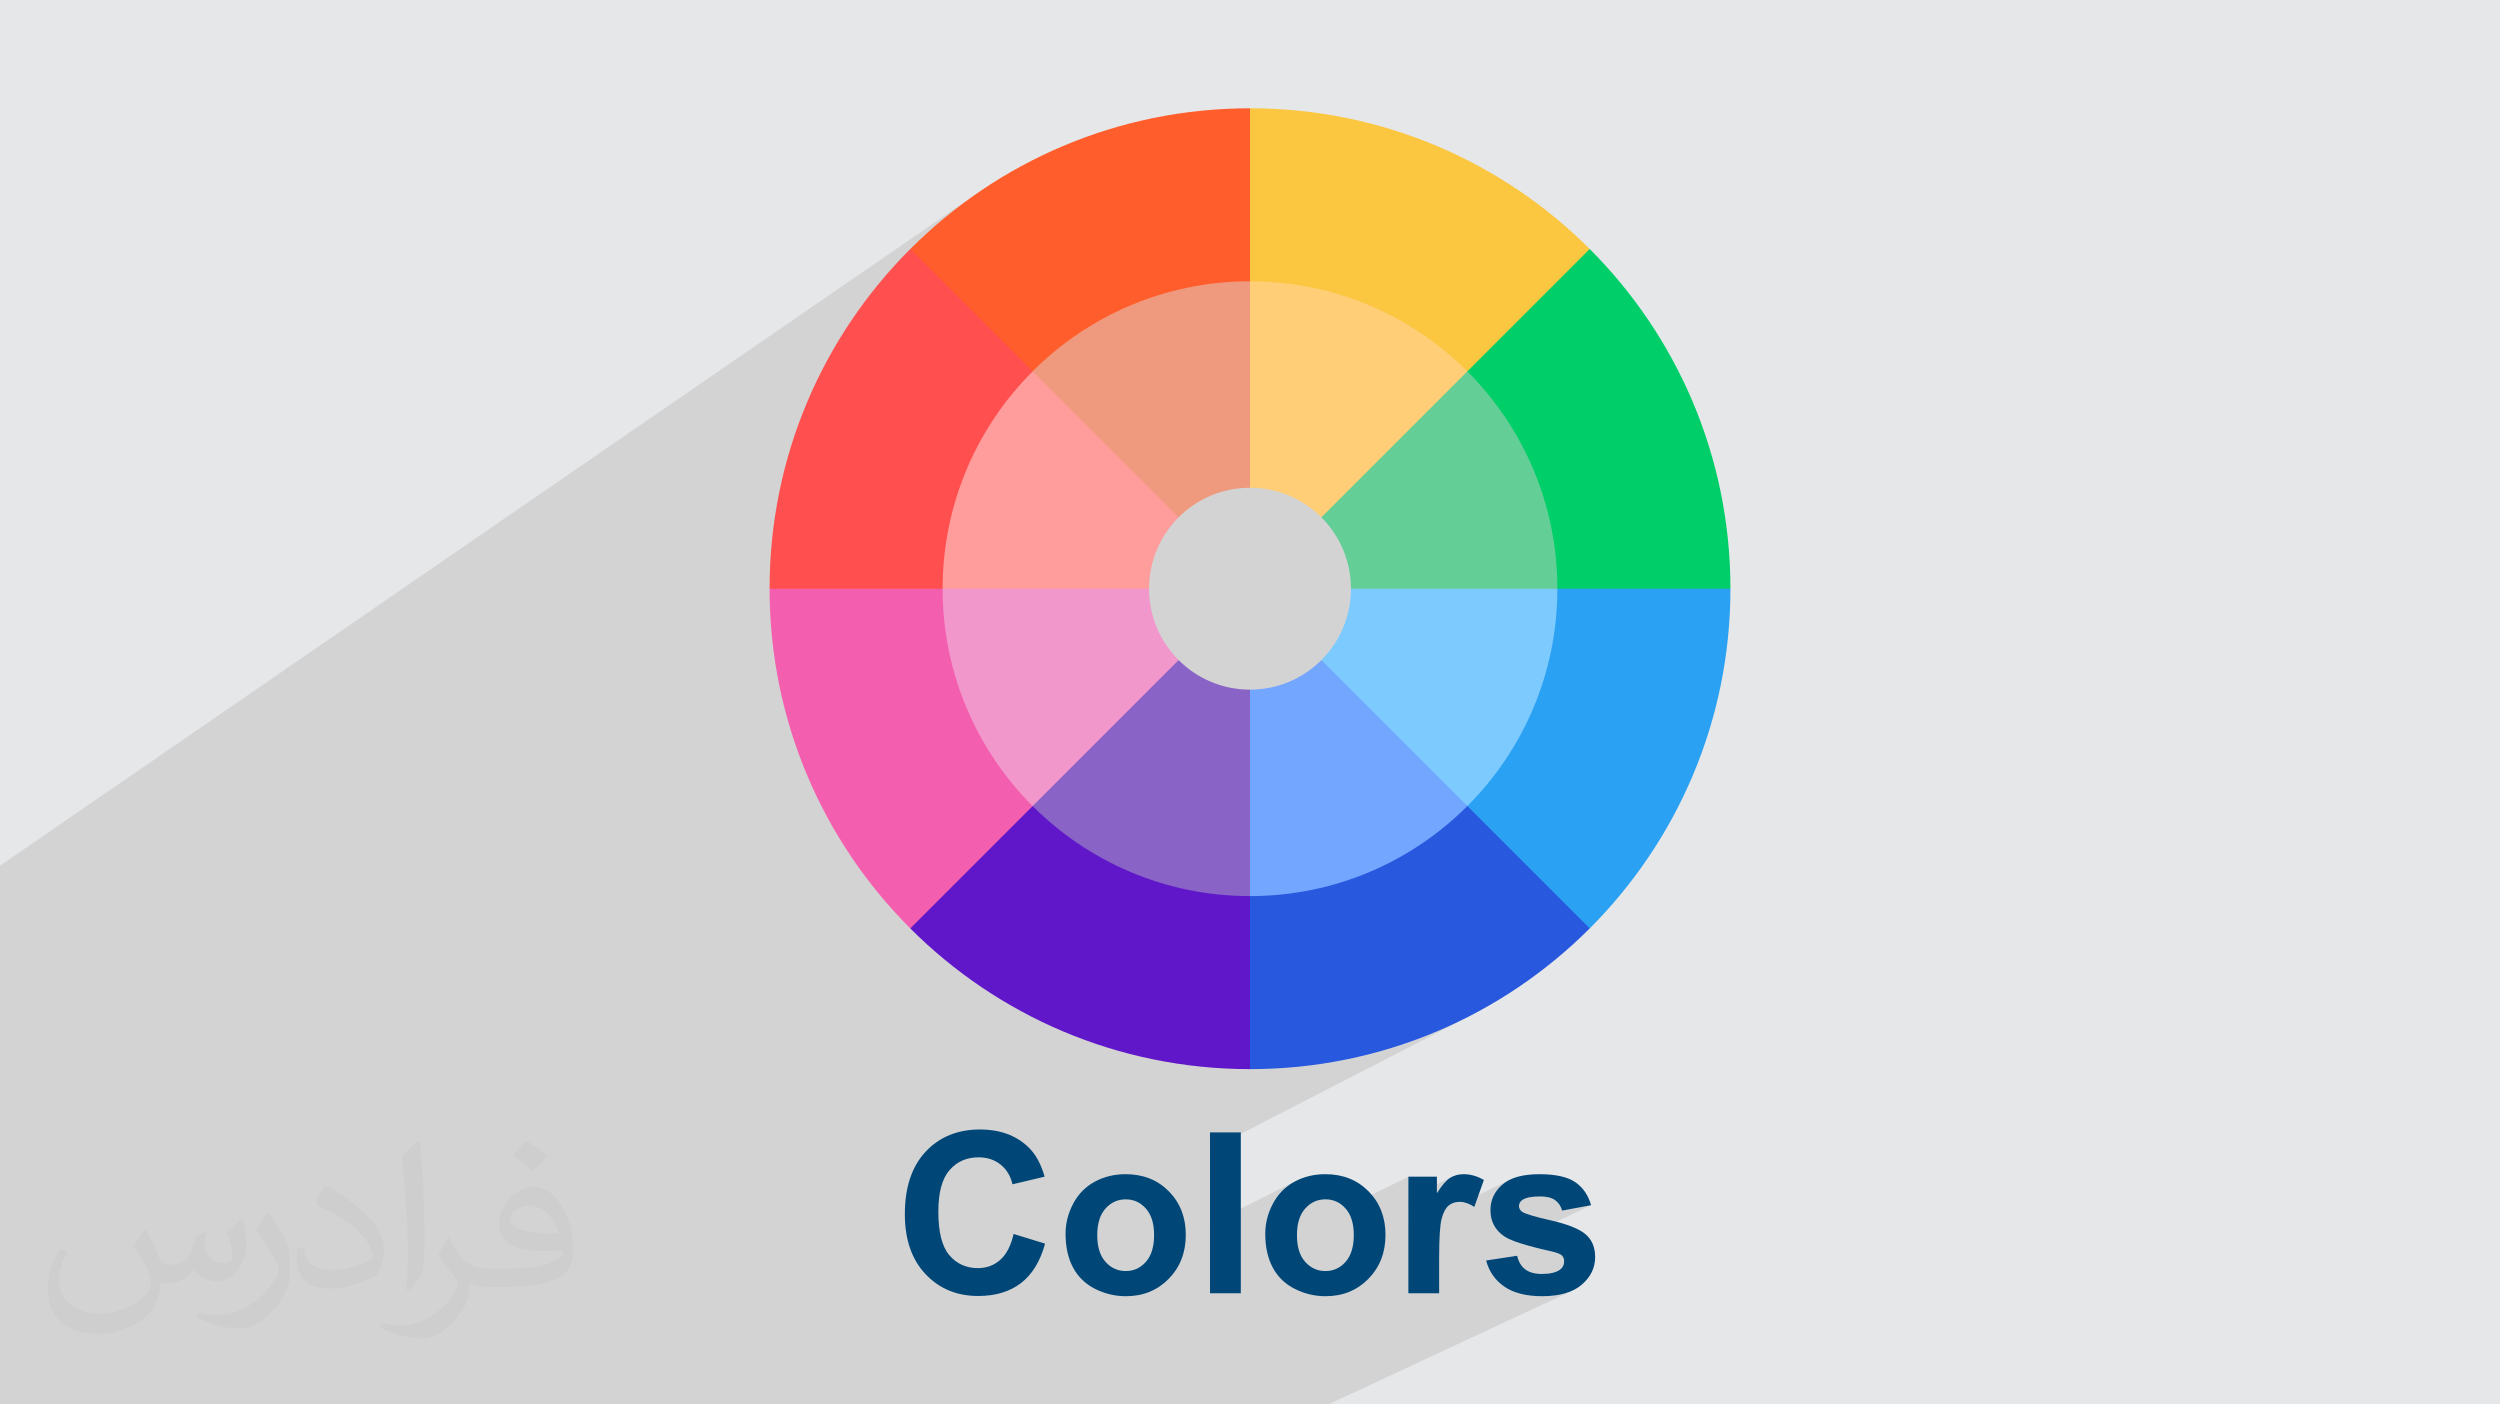 <?xml version="1.0" encoding="UTF-8"?>
<!DOCTYPE svg PUBLIC "-//W3C//DTD SVG 1.0//EN" "http://www.w3.org/TR/2001/REC-SVG-20010904/DTD/svg10.dtd">
<!-- Creator: CorelDRAW -->
<svg xmlns="http://www.w3.org/2000/svg" xml:space="preserve" width="94.192mm" height="52.917mm" version="1.0" style="shape-rendering:geometricPrecision; text-rendering:geometricPrecision; image-rendering:optimizeQuality; fill-rule:evenodd; clip-rule:evenodd"
viewBox="0 0 9404.92 5283.66"
 xmlns:xlink="http://www.w3.org/1999/xlink"
 xmlns:xodm="http://www.corel.com/coreldraw/odm/2003">
 <defs>
  <style type="text/css">
   <![CDATA[
    .fil19 {fill:#004677;fill-rule:nonzero}
    .fil8 {fill:#00CF69;fill-rule:nonzero}
    .fil10 {fill:#2858DD;fill-rule:nonzero}
    .fil9 {fill:#2AA1F2;fill-rule:nonzero}
    .fil3 {fill:#6017C9;fill-rule:nonzero}
    .fil13 {fill:#63CE96;fill-rule:nonzero}
    .fil18 {fill:#73A6FF;fill-rule:nonzero}
    .fil14 {fill:#7DCAFF;fill-rule:nonzero}
    .fil17 {fill:#8963C6;fill-rule:nonzero}
    .fil11 {fill:#EF9A7F;fill-rule:nonzero}
    .fil16 {fill:#F297CB;fill-rule:nonzero}
    .fil4 {fill:#F35FAE;fill-rule:nonzero}
    .fil7 {fill:#FBC640;fill-rule:nonzero}
    .fil5 {fill:#FF4F4F;fill-rule:nonzero}
    .fil6 {fill:#FF5E2C;fill-rule:nonzero}
    .fil15 {fill:#FF9C9C;fill-rule:nonzero}
    .fil12 {fill:#FFCE76;fill-rule:nonzero}
    .fil2 {fill:#373435;fill-opacity:0.031}
    .fil1 {fill:#2B2A29;fill-opacity:0.102}
    .fil0 {fill:#E6E7E8}
   ]]>
  </style>
 </defs>
 <g id="Layer_x0020_1">
  <polygon class="fil0" points="-0,0 9404.92,0 9404.92,5283.66 -0,5283.66 "/>
  <polygon class="fil1" points="1974.45,5283.66 1899.06,5283.66 1687.46,5283.66 1480.84,5283.66 1427.53,5283.66 1397.51,5283.66 1347.3,5283.66 1228.25,5283.66 1181.55,5283.66 723.8,5283.66 720.83,5283.66 313.75,5283.66 200.37,5283.66 167.85,5283.66 147.46,5283.66 113.22,5283.66 93.46,5283.66 85.09,5283.66 30.1,5283.66 30.09,5283.66 -0,5283.66 -0,5245.11 -0,5119.64 -0,5114.9 -0,4872.34 -0,4840.7 -0,4830.64 -0,4772.31 -0,4720.43 -0,4676.75 -0,4666.87 -0,4657.92 -0,4647.56 -0,4457.02 -0,4441.06 -0,4388.27 -0,4240.78 -0,4118.07 -0,4093.82 -0,4084.86 -0,3965.24 -0,3941.25 -0,3935.93 -0,3935.92 -0,3911.53 -0,3568.6 -0,3287.79 -0,3256.6 3691.97,716.02 3656.22,740.8 3621.11,766.41 3586.64,792.83 3552.83,820.06 3519.7,848.08 3487.25,876.87 3455.51,906.42 3424.49,936.71 3621.69,1133.91 4702.46,407.35 4702.46,1058.32 4702.46,1088.37 4731.53,1088.74 4760.42,1089.84 4789.12,1091.66 4817.62,1094.18 4845.91,1097.42 4873.98,1101.35 4901.84,1105.97 4929.45,1111.26 4956.83,1117.22 4983.94,1123.83 5010.8,1131.1 5037.39,1139.01 5063.7,1147.55 5089.72,1156.72 5115.46,1166.49 5140.88,1176.89 5165.98,1187.87 5190.76,1199.44 5215.21,1211.6 5239.33,1224.32 5263.09,1237.6 5286.5,1251.44 5309.53,1265.81 5332.2,1280.73 5354.47,1296.17 5374.82,1311.02 5980.44,936.71 5520.13,1397.02 5498.89,1418.26 5805.27,1253.08 5512.15,1431.85 5517.77,1437.59 5536.18,1457.38 5554.12,1477.6 5571.57,1498.24 5588.55,1519.32 5605.01,1540.8 5620.97,1562.67 5636.42,1584.95 5651.33,1607.62 5665.71,1630.65 5679.55,1654.06 5692.83,1677.82 5705.55,1701.93 5717.7,1726.39 5729.28,1751.17 5740.26,1776.27 5750.64,1801.69 5760.43,1827.42 5769.59,1853.44 5778.13,1879.75 5786.04,1906.34 5793.31,1933.2 5799.93,1960.32 5805.88,1987.7 5811.17,2015.31 5815.79,2043.17 5819.72,2071.23 5822.95,2099.53 5825.48,2128.03 5827.3,2156.72 5828.4,2185.62 5828.77,2214.69 5843.1,2217.47 5858.83,2214.69 5851.19,2219.05 6191.96,2285.29 6509.79,2214.69 5745.56,2640.12 5740.26,2653.1 5729.27,2678.21 5717.7,2702.99 5705.55,2727.44 5692.83,2751.55 5679.54,2775.32 5665.7,2798.72 5651.32,2821.76 5636.42,2844.42 5620.97,2866.7 5605.01,2888.58 5588.54,2910.05 5571.57,2931.13 5554.12,2951.77 5536.18,2971.99 5517.77,2991.78 5498.89,3011.11 5502.86,3021.49 5520.13,3032.36 5509.29,3038.28 5625.9,3342.87 5980.44,3492.66 5009.45,3995.94 5022.39,3993.79 5066.7,3985.31 5110.62,3975.74 5154.14,3965.12 5197.23,3953.45 5239.91,3940.76 5282.12,3927.05 5323.88,3912.35 5365.16,3896.66 5405.96,3880 5446.24,3862.36 5486.01,3843.8 5525.25,3824.3 4552.06,4325.01 4552.06,4605.15 4875.65,4442.4 4869.08,4445.86 4856.4,4453.39 4844.46,4461.72 4833.25,4470.84 4822.79,4480.77 4813.06,4491.5 4804.09,4503.04 4795.84,4515.39 4788.34,4528.56 4784.89,4535.34 4781.66,4542.15 4778.66,4548.99 4775.87,4555.85 4773.31,4562.75 4770.98,4569.68 4768.87,4576.64 4766.98,4583.62 4765.32,4590.64 4763.87,4597.69 4762.65,4604.76 4761.67,4611.75 4944.52,4520.63 4954.29,4516.82 4964.5,4514.11 4975.17,4512.48 4986.3,4511.94 4997.38,4512.48 5008.02,4514.11 5018.19,4516.82 5027.92,4520.63 5037.19,4525.52 5046,4531.5 5054.36,4538.58 5060.05,4544.48 5298.25,4426.56 5298.25,4507.81 5461.13,4427.71 5455.49,4430.92 5449.86,4434.84 5444.05,4439.69 5438.08,4445.51 5431.93,4452.27 5425.61,4459.99 5419.12,4468.65 5412.45,4478.27 5405.62,4488.83 5298.25,4541.49 5298.25,4607.37 5459.34,4528.79 5464.17,4526.49 5469.23,4524.61 5474.53,4523.14 5480.06,4522.08 5485.83,4521.45 5491.85,4521.25 5498.2,4521.54 5504.69,4522.43 5506.01,4522.73 5677.64,4439.13 5670.67,4442.93 5664.07,4447.03 5657.87,4451.43 5652.05,4456.14 5641.5,4466.15 5632.34,4476.73 5624.59,4487.88 5618.25,4499.6 5613.31,4511.89 5609.79,4524.76 5607.67,4538.21 5606.96,4552.24 5607.77,4567.6 5608.34,4571 5732.99,4510.76 5739.22,4508.14 5746.26,4505.94 5754.11,4504.14 5762.78,4502.74 5772.25,4501.75 5782.54,4501.16 5793.65,4500.96 5802.53,4501.17 5810.87,4501.8 5818.7,4502.86 5825.99,4504.35 5832.75,4506.27 5838.99,4508.61 5844.69,4511.4 5849.87,4514.62 5854.6,4518.24 5858.93,4522.25 5862.87,4526.64 5866.43,4531.41 5869.58,4536.54 5872.34,4542.06 5874.7,4547.95 5876.64,4554.22 5985.7,4533.93 5699.92,4670.41 5701.76,4671.1 5711.68,4674.57 5722.42,4678.1 5733.94,4681.65 5746.28,4685.26 5759.42,4688.91 5773.36,4692.6 5788.12,4696.33 5803.66,4700.11 5820.03,4703.93 5837.19,4707.79 5844.36,4709.56 5850.87,4711.38 5856.71,4713.24 5861.9,4715.15 5866.41,4717.1 5870.26,4719.09 5873.43,4721.1 5875.93,4723.15 5877.87,4725.39 5879.56,4727.77 5880.99,4730.29 5882.15,4732.95 5883.07,4735.76 5883.72,4738.7 5884.12,4741.78 5884.25,4744.99 5884.01,4749.73 5883.3,4754.23 5882.11,4758.5 5880.45,4762.51 5878.31,4766.28 5875.69,4769.82 5872.6,4773.09 5869.03,4776.13 5862.98,4779.99 5856.24,4783.34 5695.29,4859.02 5695.63,4859.16 5703.77,4862.14 5712.21,4864.82 5720.95,4867.23 5729.97,4869.36 5739.28,4871.21 5748.89,4872.76 5758.78,4874.04 5768.97,4875.03 5779.44,4875.74 5790.2,4876.17 5801.26,4876.31 5813.43,4876.14 5825.22,4875.63 5836.64,4874.78 5847.68,4873.59 5858.33,4872.05 5868.61,4870.19 5878.5,4867.98 5888.02,4865.43 5897.15,4862.56 5905.91,4859.33 5914.29,4855.77 4996.69,5283.66 4792.22,5283.66 4533.79,5283.66 4454.65,5283.66 4422.05,5283.66 4415.82,5283.66 4353.22,5283.66 4197.27,5283.66 4133.59,5283.66 4015.67,5283.66 3977.99,5283.66 3943.95,5283.66 3911.83,5283.66 3813.82,5283.66 3784.96,5283.66 3720.63,5283.66 3702.07,5283.66 3566.88,5283.66 3472.99,5283.66 3413.37,5283.66 3258.7,5283.66 3202.94,5283.66 2950.66,5283.66 2712.76,5283.66 2708.89,5283.66 2688.83,5283.66 2572.82,5283.66 2572.78,5283.66 2524.98,5283.66 2502.93,5283.66 2293.72,5283.66 2293.48,5283.66 2231.91,5283.66 "/>
  <path class="fil2" d="M548.54 4627.69c17.95,27.21 29.6,53.36 40.96,82.43 8.45,16.91 12.93,48.09 52.57,48.09 11.61,0 28.28,-3.42 43.06,-11.61 16.63,-8.73 29.32,-21.94 35.94,-42l15.85 -53.36 38.57 -19.02 2.64 2.64c-5.27,20.09 -6.59,39.36 -6.59,54.43 0,44.63 38.57,61.56 69.22,61.56 17.95,0 34.09,-8.73 34.09,-25.11 0,-21.13 -8.98,-57.06 -20.62,-89.29 17.95,-17.95 35.94,-35.94 56.53,-50.47l3.17 1.6c8.98,38.04 14,75.56 14,100.66 0,24.57 -10.83,51.79 -19.81,69.49 -18.49,34.87 -51.25,62.62 -90.87,62.62 -30.1,0 -63.65,-15.07 -86.66,-43.06l-1.32 0c-21.66,26.96 -55.22,51.25 -108.86,51.25l-16.63 0c-2.64,35.41 -10.29,60.49 -21.94,82.95 -31.95,62.34 -126.81,106.47 -216.1,106.47 -124.17,0 -186.51,-71.59 -186.51,-166.96 0,-58.91 19.27,-113.6 48.88,-152.42l24.29 10.04c-18.49,35.41 -30.91,68.68 -30.91,101.45 0,89.29 72.66,131.83 156.4,131.83 77.68,0 173.83,-49.41 191.28,-106.72 -6.59,-62.62 -30.1,-91.93 -66.04,-148.99 10.83,-19.02 24.83,-38.04 42.28,-58.38l3.17 0 0 0 0 0 -0.02 -0.09zm1432.13 -336.04c26.15,16.39 51.79,35.66 76.87,57.85 -14,19.81 -31.45,37.79 -53.11,53.64 -25.11,-20.34 -50.19,-37.79 -75.84,-56.27 17.42,-19.55 34.62,-38.29 52.04,-55.22l0 0 0 0 0 0 0 0 0 0 0.03 0zm13.47 244.11c-42.28,0 -76.87,27.75 -76.87,48.34 0,44.13 84.53,57.85 185.72,57.31 -12.68,-51.79 -57.06,-105.68 -108.86,-105.68l0.01 0.03zm-94.86 236.19c54.96,0 103.04,-1.6 139.74,-10.83 40.96,-10.29 75.56,-30.91 75.56,-45.17 0,-3.7 0,-8.19 -1.32,-11.89 -22.98,2.11 -49.41,2.11 -72.38,2.11 -74.49,0 -131.55,-16.91 -154.02,-58.66 -5.55,-11.61 -9.51,-24.57 -9.51,-39.36 0,-40.43 17.42,-79.79 48.09,-107 25.61,-22.45 53.89,-36.44 82.67,-36.44 52.04,0 93.51,41.75 122.57,107.54 15.85,35.94 26.68,77.4 26.68,129.72 0,34.87 -9.51,64.19 -31.17,85.85 -40.43,39.11 -114.92,53.89 -229.04,53.89l-51.79 0 0 0 -13.47 0c-28.28,0 -48.62,-5.02 -64.72,-17.42l-2.64 0c0.79,6.59 1.32,12.93 1.32,19.02 0,25.61 -8.45,58.38 -25.61,84.53 -50.72,75.3 -105.68,108.04 -153.24,108.04 -48.09,0 -107,-18.49 -160.11,-42.54l9.51 -18.49c17.17,7.13 40.96,11.89 73.7,11.89 85.85,0 198.66,-82.43 212.66,-163 -3.17,-6.59 -8.98,-15.32 -17.17,-24.57 -25.11,-29.85 -40.96,-54.68 -55.75,-80.83 12.68,-25.11 24.29,-45.17 35.13,-63.4l4.49 -0.53c36.72,74.77 69.99,117.55 144.23,117.55l11.61 0 0 0 53.89 0 0 0 0 0 0 0 0 0 0 0 0.09 0.01zm-371.98 79c6.34,-34.34 6.87,-72.91 6.87,-108.86l0 -53.36c0,-99.6 -12.68,-244.36 -22.98,-338.68 17.95,-19.27 43.06,-42 62.87,-57.31l5.81 1.6c13.47,118.62 16.63,256 16.63,383.06 0,33.3 -1.32,65.79 -4.49,89.55 -1.85,30.1 -19.27,52.83 -56.53,87.7l-8.19 -3.7zm-382.8 -157.19c1.85,46.77 24.83,83.49 105.15,83.49 49.93,0 92.19,-12.93 138.96,-35.13 8.45,-3.7 12.93,-8.73 12.93,-12.93 0,-29.32 -22.45,-68.15 -60.23,-103.55 -36.72,-33.3 -85.34,-62.62 -130.76,-82.18 -15.6,-6.59 -20.62,-13.47 -20.62,-20.09 0,-13.47 17.95,-41.75 32.77,-62.09l5.02 -0.53c52.04,27.21 110.17,67.64 153.24,112.53 39.11,41.47 63.4,83.49 63.4,129.19 0,33.81 -10.29,65.51 -26.96,95.11 -57.06,28.79 -117.83,50.72 -178.06,50.72 -73.17,0 -123.1,-34.34 -123.1,-114.92 0,-8.73 0,-22.19 3.17,-39.64l25.11 0 0 0 0 0 0 0 0 0 0 0 -0.02 0zm-132.37 -132.9l45.45 73.45c16.63,27.21 32.23,56.81 32.23,103.55l0 59.7c0,48.34 -30.91,100.13 -80.83,151.38 -39.11,34.62 -73.7,49.41 -105.68,49.41 -47.55,0 -101.98,-14.79 -164.85,-41.75l7.13 -18.49c19.81,5.27 42.79,9.77 71.06,9.77 90.36,-0.53 182.8,-66.57 225.08,-147.15 5.02,-9.26 6.87,-17.95 6.87,-24.04 0,-9.26 -5.02,-19.55 -8.98,-28.79 -22.98,-43.31 -48.62,-82.95 -76.87,-119.68 14.79,-23.25 29.6,-45.7 45.7,-67.9l3.7 0.53 0 0 0 0 0 0 0 0 0 0 -0.02 0.01z"/>
  <path class="fil3" d="M3906.04 3011.11l-319.93 129.3 -161.63 352.26c327.06,327.05 778.9,529.35 1277.98,529.35l70.6 -338.23 -70.6 -342.79c-311.02,0 -592.6,-126.07 -796.42,-329.89z"/>
  <path class="fil4" d="M3576.16 2214.69l-350.04 -70.6 -330.99 70.6c0,499.08 202.29,950.91 529.36,1277.99l481.55 -481.56c-203.82,-203.82 -329.88,-485.41 -329.88,-796.42z"/>
  <path class="fil5" d="M3906.04 1418.26l-103.05 -385.46 -378.5 -96.09c-327.06,327.06 -529.36,778.9 -529.36,1277.98l681.03 0c0,-311.02 126.06,-592.6 329.88,-796.42z"/>
  <path class="fil6" d="M4702.46 1088.37l70.6 -340.36 -70.6 -340.65c-499.07,0 -950.91,202.29 -1277.98,529.36l481.55 481.55c203.82,-203.82 485.41,-329.89 796.42,-329.89z"/>
  <path class="fil7" d="M5498.89 1418.26l306.39 -165.18 175.16 -316.37c-327.06,-327.06 -778.9,-529.36 -1277.98,-529.36l0 681.02c311.02,0 592.6,126.07 796.42,329.89z"/>
  <path class="fil8" d="M5828.77 2214.69l363.19 70.6 317.84 -70.6c0,-499.07 -202.28,-950.91 -529.36,-1277.98l-481.55 481.55c203.82,203.82 329.88,485.41 329.88,796.42z"/>
  <path class="fil9" d="M5828.77 2214.69c0,311.02 -126.07,592.6 -329.88,796.42l127.02 331.76 354.53 149.79c327.07,-327.06 529.36,-778.89 529.36,-1277.98l-681.03 0z"/>
  <path class="fil10" d="M4702.46 3341l0 681.02c499.07,0 950.91,-202.29 1277.98,-529.36l-481.55 -481.55c-203.82,203.82 -485.41,329.89 -796.42,329.89z"/>
  <path class="fil11" d="M4702.46 1834.94l141.2 -431.55 -141.2 -345.08c-319.32,0 -608.42,129.42 -817.67,338.69l202.39 414.19 346.76 134.97c68.72,-68.72 163.66,-111.22 268.52,-111.22z"/>
  <path class="fil12" d="M4970.98 1946.16l375.42 -156.56 173.73 -392.6c-209.25,-209.26 -498.35,-338.69 -817.67,-338.69l0 776.62c104.87,0 199.81,42.51 268.52,111.22z"/>
  <path class="fil13" d="M4970.98 1946.16c68.73,68.73 111.22,163.65 111.22,268.52l378.29 70.6 398.34 -70.6c0,-319.32 -129.43,-608.42 -338.7,-817.67l-549.15 549.15z"/>
  <path class="fil14" d="M4970.98 2483.21l168.28 309.47 380.87 239.68c209.26,-209.25 338.7,-498.36 338.7,-817.67l-776.62 0c0,104.86 -42.5,199.81 -111.22,268.52z"/>
  <path class="fil15" d="M4433.95 1946.16l-549.16 -549.15c-209.27,209.25 -338.7,498.36 -338.7,817.67l408.96 141.2 367.66 -141.2c0,-104.86 42.51,-199.81 111.23,-268.52z"/>
  <path class="fil16" d="M4322.72 2214.69l-776.62 0c0,319.32 129.42,608.42 338.69,817.67l367.43 -226.23 181.72 -322.92c-68.72,-68.72 -111.22,-163.66 -111.22,-268.52z"/>
  <path class="fil17" d="M4433.95 2483.21l-549.16 549.15c209.25,209.26 498.35,338.7 817.67,338.7l77.66 -428.73 -77.66 -347.9c-104.86,0.01 -199.81,-42.49 -268.51,-111.21z"/>
  <path class="fil18" d="M4702.46 2594.43l0 776.62c319.33,0 608.42,-129.42 817.67,-338.69l-549.15 -549.16c-68.72,68.73 -163.65,111.22 -268.52,111.22z"/>
  <path class="fil19" d="M3813.19 4642.13l118.36 36.35c-18.18,66.64 -48.48,116.09 -90.74,148.51 -42.27,32.26 -95.81,48.47 -160.77,48.47 -80.45,0 -146.53,-27.48 -198.38,-82.43 -51.71,-54.95 -77.64,-130.05 -77.64,-225.44 0,-100.74 26.07,-179.08 78.06,-234.87 51.99,-55.8 120.47,-83.69 205.29,-83.69 74.11,0 134.28,21.98 180.49,65.8 27.62,25.92 48.19,63.11 62,111.73l-120.89 28.75c-7.19,-31.28 -22.13,-56.09 -44.81,-74.26 -22.83,-18.17 -50.43,-27.2 -82.84,-27.2 -44.94,0 -81.44,16.07 -109.33,48.34 -28.04,32.12 -41.99,84.25 -41.99,156.39 0,76.36 13.81,130.89 41.28,163.3 27.62,32.55 63.4,48.75 107.51,48.75 32.55,0 60.59,-10.28 83.97,-30.99 23.39,-20.72 40.3,-53.12 50.44,-97.5zm195.43 -1.55c0,-38.61 9.44,-75.95 28.46,-112.02 19.02,-36.21 45.93,-63.68 80.74,-82.7 34.8,-19.02 73.55,-28.61 116.52,-28.61 66.36,0 120.61,21.56 163.01,64.68 42.42,43.25 63.55,97.64 63.55,163.58 0,66.5 -21.42,121.6 -64.11,165.27 -42.84,43.67 -96.65,65.52 -161.62,65.52 -40.15,0 -78.47,-9.17 -114.97,-27.34 -36.35,-18.17 -64.11,-44.8 -83.13,-80.03 -19.02,-35.09 -28.46,-77.92 -28.46,-128.36zm119.2 6.2c0,43.53 10.28,76.92 30.85,100.04 20.71,23.24 46.07,34.8 76.36,34.8 30.15,0 55.52,-11.55 75.95,-34.8 20.43,-23.12 30.71,-56.78 30.71,-100.89 0,-42.97 -10.28,-76.08 -30.71,-99.19 -20.43,-23.25 -45.79,-34.81 -75.95,-34.81 -30.29,0 -55.66,11.55 -76.36,34.81 -20.57,23.11 -30.85,56.49 -30.85,100.04zm424.24 218.53l0 -605.3 115.81 0 0 605.3 -115.81 0zm207.83 -224.73c0,-38.61 9.44,-75.95 28.46,-112.02 19.02,-36.21 45.93,-63.68 80.74,-82.7 34.8,-19.02 73.55,-28.61 116.52,-28.61 66.36,0 120.61,21.56 163.01,64.68 42.42,43.25 63.55,97.64 63.55,163.58 0,66.5 -21.42,121.6 -64.11,165.27 -42.84,43.67 -96.65,65.52 -161.62,65.52 -40.15,0 -78.47,-9.17 -114.97,-27.34 -36.35,-18.17 -64.11,-44.8 -83.13,-80.03 -19.02,-35.09 -28.46,-77.92 -28.46,-128.36zm119.2 6.2c0,43.53 10.28,76.92 30.85,100.04 20.71,23.24 46.07,34.8 76.36,34.8 30.15,0 55.52,-11.55 75.95,-34.8 20.43,-23.12 30.71,-56.78 30.71,-100.89 0,-42.97 -10.28,-76.08 -30.71,-99.19 -20.43,-23.25 -45.79,-34.81 -75.95,-34.81 -30.29,0 -55.66,11.55 -76.36,34.81 -20.57,23.11 -30.85,56.49 -30.85,100.04zm534.98 218.53l-115.81 0 0 -438.76 107.37 0 0 62.28c18.45,-29.45 35.08,-48.76 49.87,-57.91 14.8,-9.16 31.56,-13.67 50.3,-13.67 26.49,0 51.99,7.33 76.5,21.85l-35.93 101.17c-19.59,-12.68 -37.76,-19.02 -54.53,-19.02 -16.35,0 -30.15,4.5 -41.43,13.38 -11.27,9.02 -20.15,25.08 -26.63,48.47 -6.48,23.39 -9.73,72.42 -9.73,146.96l0 135.27zm176.83 -123.42l116.66 -17.75c4.93,22.4 14.94,39.45 30.15,51 15.08,11.69 36.35,17.47 63.54,17.47 30.01,0 52.56,-5.5 67.78,-16.49 10.14,-7.75 15.22,-18.18 15.22,-31.14 0,-8.74 -2.82,-16.07 -8.32,-21.84 -5.77,-5.5 -18.74,-10.71 -38.74,-15.36 -93.7,-20.72 -153.02,-39.6 -178.1,-56.64 -34.8,-23.81 -52.13,-56.78 -52.13,-98.91 0,-38.18 15.08,-70.16 45.09,-96.09 30,-25.92 76.5,-38.89 139.49,-38.89 60.02,0 104.68,9.87 133.85,29.46 29.17,19.72 49.32,48.75 60.31,87.22l-109.05 20.29c-4.65,-17.19 -13.67,-30.43 -26.77,-39.6 -13.11,-9.16 -31.84,-13.66 -56.22,-13.66 -30.71,0 -52.69,4.22 -66.08,12.82 -8.88,6.05 -13.24,13.95 -13.24,23.52 0,8.32 3.8,15.36 11.55,21.14 10.56,7.75 46.78,18.6 108.78,32.69 62,14.09 105.25,31.27 129.76,51.7 24.37,20.58 36.49,49.46 36.49,86.38 0,40.15 -16.76,74.82 -50.44,103.69 -33.53,28.89 -83.27,43.4 -149.21,43.4 -59.74,0 -107.08,-12.12 -142.02,-36.22 -34.8,-24.09 -57.62,-56.78 -68.34,-98.2z"/>
 </g>
</svg>
